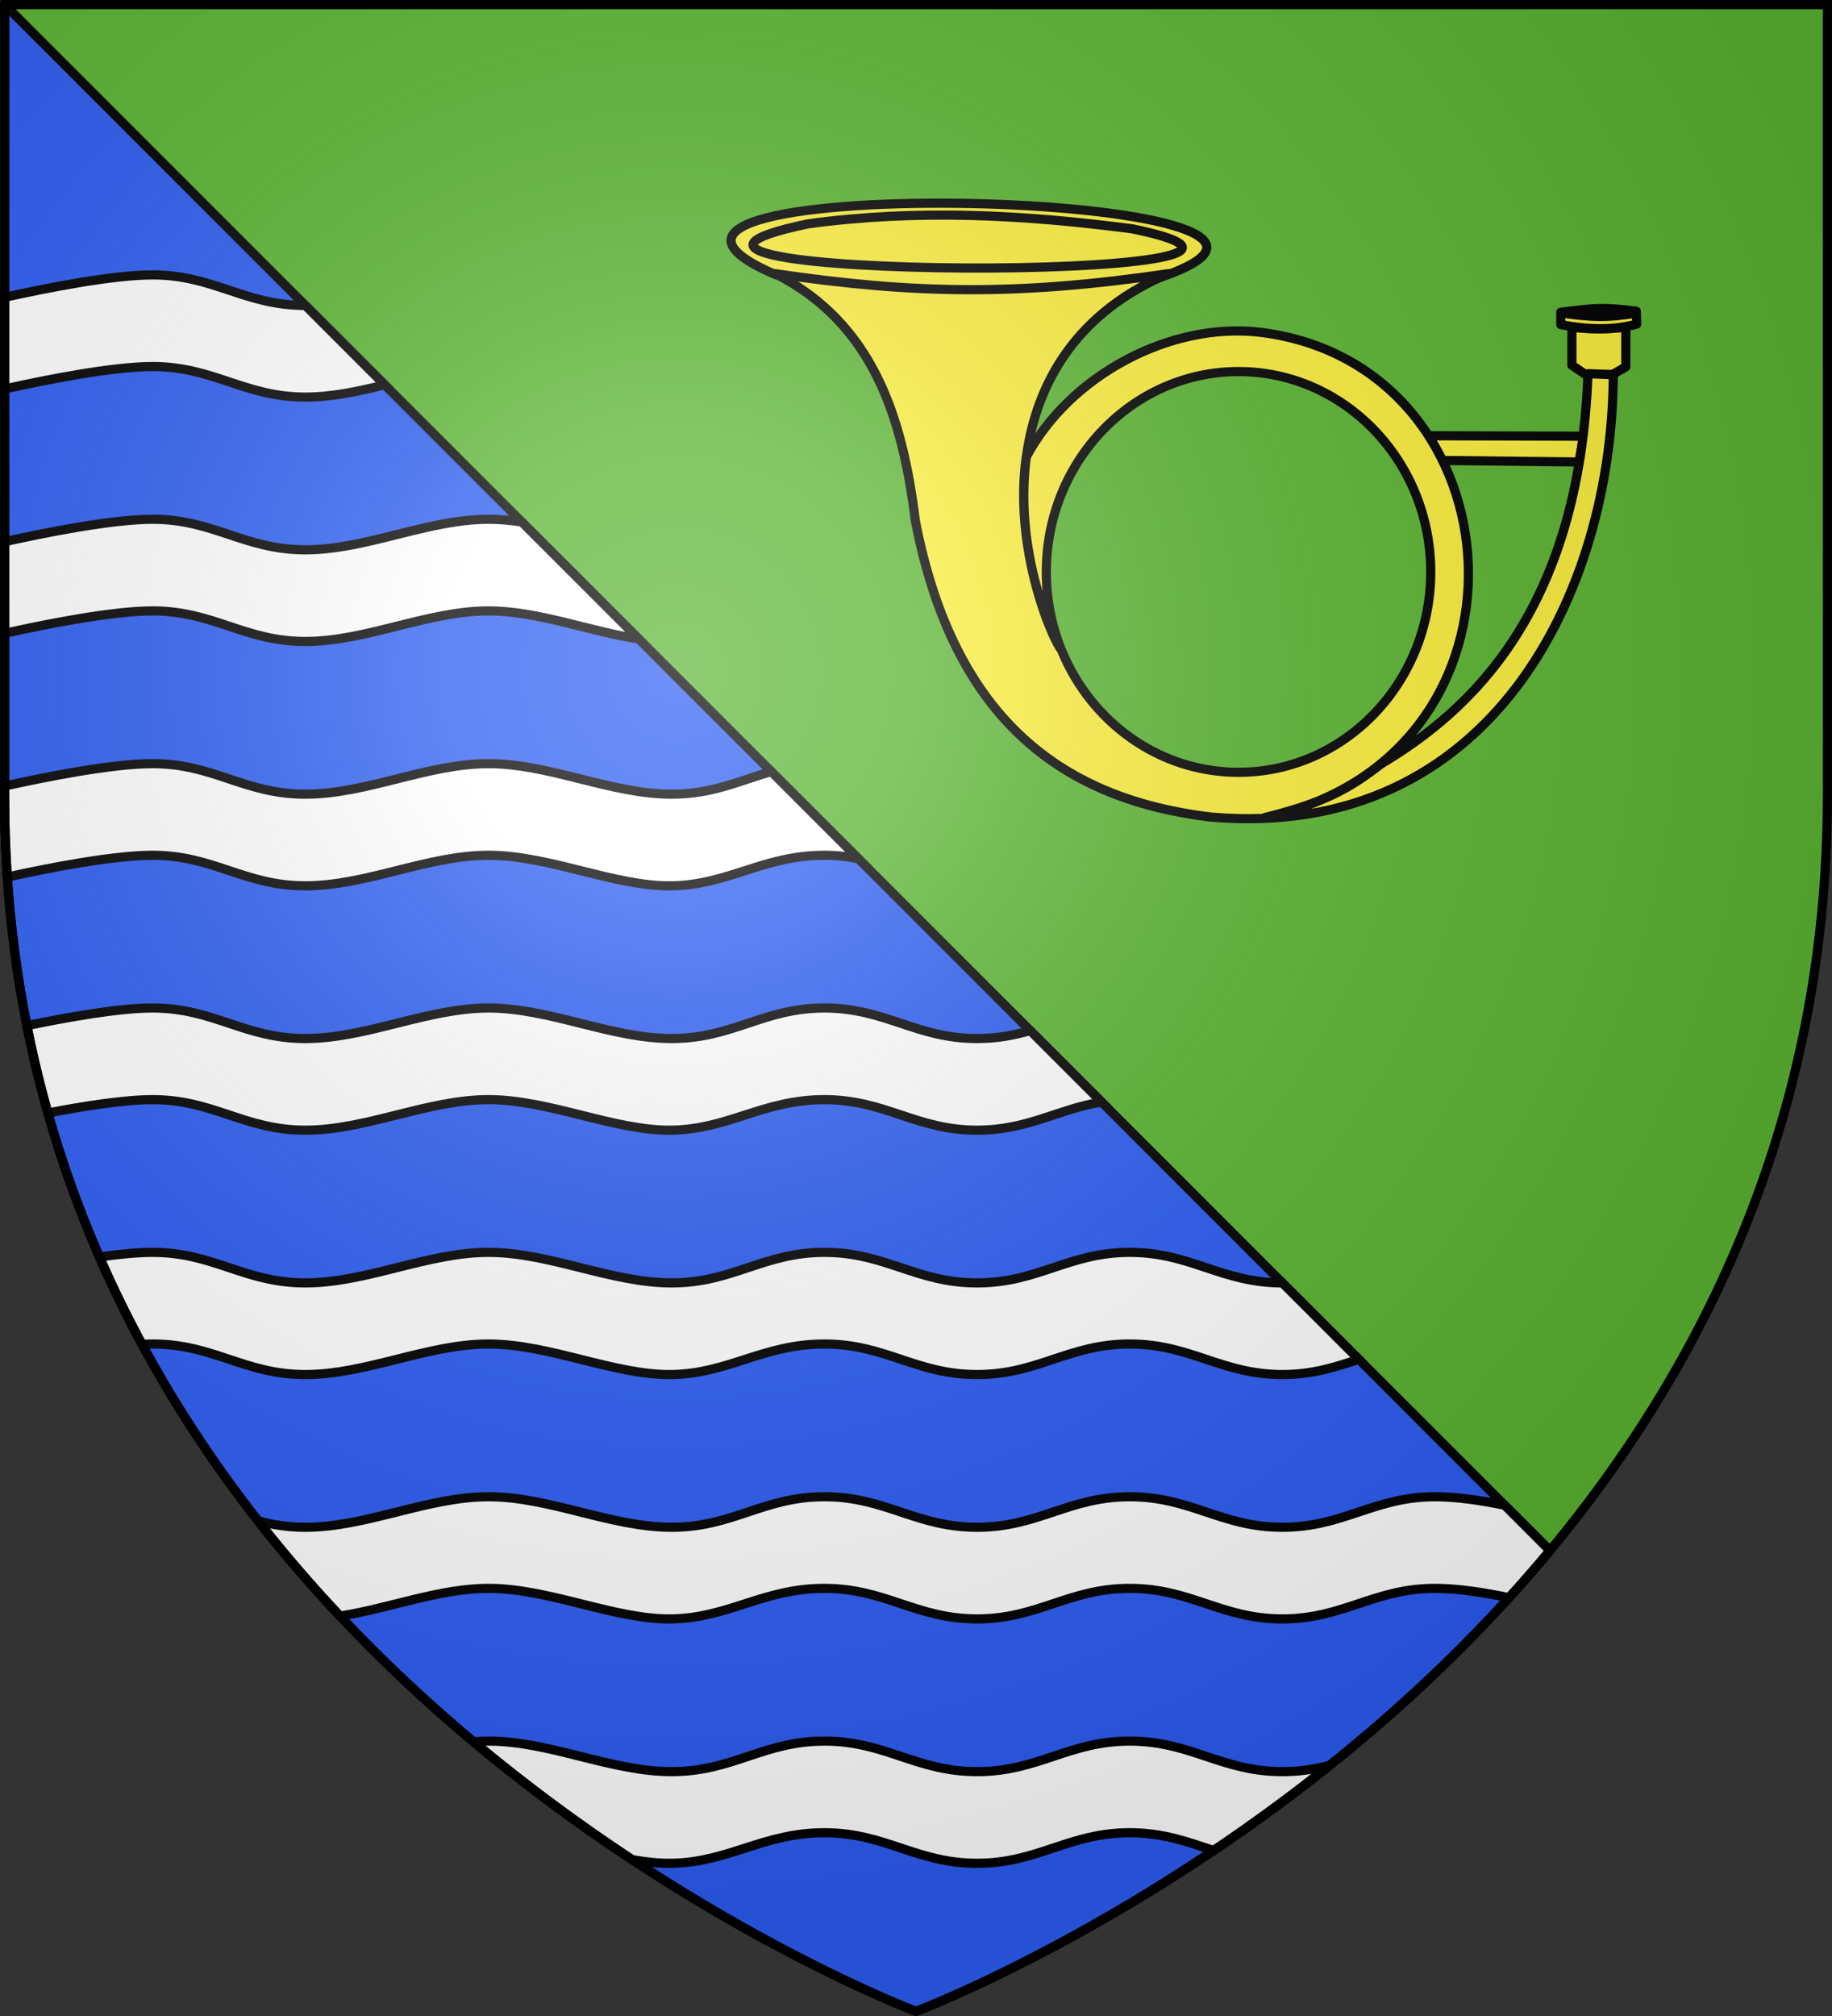 <?xml version="1.0" encoding="UTF-8" standalone="no"?>
<svg
   xmlns:dc="http://purl.org/dc/elements/1.1/"
   xmlns:cc="http://creativecommons.org/ns#"
   xmlns:rdf="http://www.w3.org/1999/02/22-rdf-syntax-ns#"
   xmlns:svg="http://www.w3.org/2000/svg"
   xmlns="http://www.w3.org/2000/svg"
   xmlns:xlink="http://www.w3.org/1999/xlink"
   xmlns:sodipodi="http://sodipodi.sourceforge.net/DTD/sodipodi-0.dtd"
   xmlns:inkscape="http://www.inkscape.org/namespaces/inkscape"
   height="660"
   width="600"
   version="1.0"
   id="svg2"
   sodipodi:version="0.32"
   inkscape:version="0.48.1 "
   sodipodi:docname="Blason ville fr Parempuyre (Gironde).svg"
   inkscape:export-filename="C:\Users\Henry\Pictures\Mes images\Blas\Blasons\Nouveaux\Blason 33 Parempuyre.png"
   inkscape:export-xdpi="144"
   inkscape:export-ydpi="144"
   style="display:inline">
  <rect width="100%" height="100%" fill="#333333" stroke="none"/>
  <sodipodi:namedview
     inkscape:window-height="1002"
     inkscape:window-width="1280"
     inkscape:pageshadow="2"
     inkscape:pageopacity="0.0"
     guidetolerance="10.0"
     gridtolerance="10.0"
     objecttolerance="10.0"
     borderopacity="1.0"
     bordercolor="#666666"
     pagecolor="#ffffff"
     id="base"
     showgrid="false"
     height="660px"
     inkscape:zoom="1.2121212"
     inkscape:cx="314.4375"
     inkscape:cy="330"
     inkscape:window-x="-8"
     inkscape:window-y="-8"
     inkscape:current-layer="layer3"
     inkscape:window-maximized="1">
    <inkscape:grid
       type="xygrid"
       id="grid4240"
       empspacing="5"
       visible="true"
       enabled="true"
       snapvisiblegridlinesonly="true" />
  </sodipodi:namedview>
  <desc
     id="desc4">Flag of Canton of Valais (Wallis)</desc>
  <defs
     id="defs6">
    <linearGradient
       id="linearGradient2893">
      <stop
         style="stop-color: white; stop-opacity: 0.314;"
         offset="0"
         id="stop2895" />
      <stop
         id="stop2897"
         offset="0.19"
         style="stop-color: white; stop-opacity: 0.251;" />
      <stop
         style="stop-color: rgb(107, 107, 107); stop-opacity: 0.125;"
         offset="0.6"
         id="stop2901" />
      <stop
         style="stop-color: black; stop-opacity: 0.125;"
         offset="1"
         id="stop2899" />
    </linearGradient>
    <radialGradient
       inkscape:collect="always"
       xlink:href="#linearGradient2893"
       id="radialGradient3163"
       gradientUnits="userSpaceOnUse"
       gradientTransform="matrix(1.353,0,0,1.349,-77.629,-85.747)"
       cx="221.445"
       cy="226.331"
       fx="221.445"
       fy="226.331"
       r="300" />
  </defs>
  <g
     inkscape:groupmode="layer"
     id="layer3"
     inkscape:label="Fond écu"
     style="display:inline"
     transform="translate(0,-2.8e-4)"
     sodipodi:insensitive="true">
    <g
       id="g4095">
      <path
         inkscape:connector-curvature="0"
         sodipodi:nodetypes="cccccc"
         d="m 300,658.5 c 0,0 298.5,-112.436 298.5,-398.182 0,-285.746 0,-258.818 0,-258.818 L 1.5,1.5 1.5,260.318 C 1.5,546.064 300,658.5 300,658.5 z"
         style="fill:#5ab532;fill-opacity:1;fill-rule:evenodd;stroke:none"
         id="path2855" />
      <path
         transform="translate(0,2.8e-4)"
         inkscape:connector-curvature="0"
         id="path3023"
         d="m 1.5,1.5 0,258.812 C 1.5,546.058 300,658.5 300,658.5 c 0,0 119.813,-45.131 207.625,-150.875 L 1.5,1.5 z"
         style="fill:#2b5df2;stroke:#000000;stroke-width:3;stroke-linecap:butt;stroke-linejoin:bevel;stroke-miterlimit:4;stroke-opacity:1;stroke-dasharray:none" />
      <g
         id="g4086">
        <path
           style="fill:#ffffff;stroke:#000000;stroke-width:3;stroke-linecap:butt;stroke-linejoin:miter;stroke-miterlimit:4;stroke-opacity:1;stroke-dasharray:none"
           d="m 160,490 c -20,0 -40,10 -60,10 -5.833,0 -10.809,-0.857 -15.438,-2.062 8.612,10.986 17.586,21.355 26.781,31.125 C 127.563,526.576 143.78,520 160,520 c 20,0 41.366,10.3 60,10 18.634,-0.3 30,-10 50,-10 20,0 30,10 50,10 20,0 30,-10 50,-10 20,0 30,10 50,10 20,0 30,-10 50,-10 7.368,0 16.105,1.348 24.188,3.062 4.546,-5 9.034,-10.134 13.438,-15.438 L 492.781,492.781 C 485.099,491.207 476.945,490 470,490 c -20,0 -30,10 -50,10 -20,0 -30,-10 -50,-10 -20,0 -30,10 -50,10 -20,0 -30,-10 -50,-10 -20,0 -30,10 -50,10 -19.92,0 -40,-10 -60,-10 z"
           transform="translate(0,2.8e-4)"
           id="path3897"
           inkscape:connector-curvature="0" />
        <path
           style="fill:#ffffff;stroke:#000000;stroke-width:3;stroke-linecap:butt;stroke-linejoin:miter;stroke-miterlimit:4;stroke-opacity:1;stroke-dasharray:none;display:inline"
           d="m 160,570 c -1.635,0 -3.271,0.096 -4.906,0.219 17.728,14.84 35.375,27.67 51.938,38.594 4.425,0.768 8.774,1.255 12.969,1.188 18.634,-0.3 30,-10 50,-10 20,0 30,10 50,10 20,0 30,-10 50,-10 11.092,0 19.117,3.073 27.469,5.812 12.278,-8.259 25.08,-17.516 38.031,-27.875 -4.645,1.213 -9.642,2.062 -15.5,2.062 -20,0 -30,-10 -50,-10 -20,0 -30,10 -50,10 -20,0 -30,-10 -50,-10 -20,0 -30,10 -50,10 -19.92,0 -40,-10 -60,-10 z"
           transform="translate(0,2.8e-4)"
           id="path3897-6"
           inkscape:connector-curvature="0" />
        <path
           style="fill:#ffffff;stroke:#000000;stroke-width:3;stroke-linecap:butt;stroke-linejoin:miter;stroke-miterlimit:4;stroke-opacity:1;stroke-dasharray:none;display:inline"
           d="m 50,410 c -4.903,0 -11.015,0.593 -17.438,1.5 4.305,9.859 8.961,19.383 13.938,28.594 C 47.718,440.036 48.894,440 50,440 c 20,0 30,10 50,10 20,0 40,-10 60,-10 20,0 41.366,10.3 60,10 18.634,-0.3 30,-10 50,-10 20,0 30,10 50,10 20,0 30,-10 50,-10 20,0 30,10 50,10 10,0 17.5,-2.5 25,-5 l -25,-25 c -20,0 -30,-10 -50,-10 -20,0 -30,10 -50,10 -20,0 -30,-10 -50,-10 -20,0 -30,10 -50,10 -19.92,0 -40,-10 -60,-10 -20,0 -40,10 -60,10 -20,0 -30,-10 -50,-10 z"
           transform="translate(0,2.8e-4)"
           id="path3897-8"
           inkscape:connector-curvature="0" />
        <path
           style="fill:#ffffff;stroke:#000000;stroke-width:3;stroke-linecap:butt;stroke-linejoin:miter;stroke-miterlimit:4;stroke-opacity:1;stroke-dasharray:none;display:inline"
           d="m 50,330 c -11.05,0 -28.046,3.049 -41.188,5.781 1.944,9.78 4.244,19.307 6.875,28.594 C 27.48,362.099 40.833,360 50,360 c 20,0 30,10 50,10 20,0 40,-10 60,-10 20,0 41.366,10.3 60,10 18.634,-0.3 30,-10 50,-10 20,0 30,10 50,10 16.67,0 26.425,-6.905 40.781,-9.219 l -23.375,-23.375 C 332.221,338.888 326.667,340 320,340 c -20,0 -30,-10 -50,-10 -20,0 -30,10 -50,10 -19.92,0 -40,-10 -60,-10 -20,0 -40,10 -60,10 -20,0 -30,-10 -50,-10 z"
           transform="translate(0,2.8e-4)"
           id="path3897-8-5"
           inkscape:connector-curvature="0" />
        <path
           style="fill:#ffffff;stroke:#000000;stroke-width:3;stroke-linecap:butt;stroke-linejoin:miter;stroke-miterlimit:4;stroke-opacity:1;stroke-dasharray:none;display:inline"
           d="m 50,250 c -13.276,0 -35.148,4.381 -48.5,7.344 l 0,2.969 c 0,9.114 0.287,18.049 0.875,26.812 C 15.804,284.169 37.032,280 50,280 c 20,0 30,10 50,10 20,0 40,-10 60,-10 20,0 41.366,10.3 60,10 18.634,-0.3 30,-10 50,-10 4.062,0 7.689,0.436 11.094,1.094 l -28.5,-28.5 C 242.223,255.557 233.333,260 220,260 c -19.92,0 -40,-10 -60,-10 -20,0 -40,10 -60,10 -20,0 -30,-10 -50,-10 z"
           transform="translate(0,2.8e-4)"
           id="path3897-8-3"
           inkscape:connector-curvature="0" />
        <path
           style="fill:#ffffff;stroke:#000000;stroke-width:3;stroke-linecap:butt;stroke-linejoin:miter;stroke-miterlimit:4;stroke-opacity:1;stroke-dasharray:none;display:inline"
           d="m 50,170 c -13.276,0 -35.148,4.381 -48.5,7.344 l 0,30 C 14.852,204.381 36.724,200 50,200 c 20,0 30,10 50,10 20,0 40,-10 60,-10 16.229,0 33.349,6.791 49.188,9.188 L 170.875,170.875 C 167.247,170.337 163.624,170 160,170 c -20,0 -40,10 -60,10 -20,0 -30,-10 -50,-10 z"
           transform="translate(0,2.8e-4)"
           id="path3897-8-3-9"
           inkscape:connector-curvature="0" />
        <path
           style="fill:#ffffff;stroke:#000000;stroke-width:3;stroke-linecap:butt;stroke-linejoin:miter;stroke-miterlimit:4;stroke-opacity:1;stroke-dasharray:none;display:inline"
           d="M 50,90 C 36.724,90 14.852,94.381 1.5,97.344 l 0,30 C 14.852,124.381 36.724,120 50,120 c 20,0 30,10 50,10 8.665,0 17.335,-1.872 26,-4 L 100,100 C 80,100 70,90 50,90 z"
           transform="translate(0,2.8e-4)"
           id="path3897-8-3-7"
           inkscape:connector-curvature="0" />
      </g>
    </g>
  </g>
  <g
     inkscape:groupmode="layer"
     id="layer4"
     inkscape:label="Meubles"
     style="display:inline"
     transform="translate(0,-2.8e-4)"
     sodipodi:insensitive="true">
    <g
       transform="matrix(0.598,0,0,0.598,229.204,68.184)"
       style="stroke-width:5.02;stroke-miterlimit:4;stroke-dasharray:none;display:inline"
       id="layer1-6"
       inkscape:label="Calque 1">
      <g
         transform="matrix(1.063,0,0,1.065,62.485,-93.763)"
         id="g4876"
         style="stroke-width:4.717;stroke-miterlimit:4;stroke-dasharray:none">
        <path
           style="fill:#fcef3c;fill-opacity:1;fill-rule:evenodd;stroke:#000000;stroke-width:4.717;stroke-linecap:butt;stroke-linejoin:round;stroke-miterlimit:4;stroke-opacity:1;stroke-dasharray:none"
           d="M -19.64,122.208 C -148.601,67.235 311.486,79.023 177.747,123.795 c -71.563,9.366 -135.482,7.957 -197.387,-1.587 z"
           id="path4641"
           sodipodi:nodetypes="ccc"
           inkscape:connector-curvature="0" />
        <path
           style="fill:#fcef3c;fill-opacity:1;fill-rule:evenodd;stroke:#000000;stroke-width:4.717;stroke-linecap:butt;stroke-linejoin:round;stroke-miterlimit:4;stroke-opacity:1;stroke-dasharray:none"
           d="M -2.877,96.017 C -145.22,125.523 298.583,126.272 164.159,98.631 108.444,91.353 53.747,88.38 -2.877,96.017 z"
           id="path5528"
           sodipodi:nodetypes="ccc"
           inkscape:connector-curvature="0" />
        <path
           style="fill:#fcef3c;fill-opacity:1;fill-rule:evenodd;stroke:#000000;stroke-width:4.717;stroke-linecap:butt;stroke-linejoin:round;stroke-miterlimit:4;stroke-opacity:1;stroke-dasharray:none"
           d="m 396.273,205.212 -79.734,-0.232 7.143,12.698 70.539,0.794 c 0.965,-6.384 1.456,-6.683 2.052,-13.26 z"
           id="path1913"
           sodipodi:nodetypes="ccccc"
           inkscape:connector-curvature="0" />
        <g
           id="g2842"
           transform="translate(-69.968,-155.02)"
           style="fill:#fcef3c;fill-opacity:1;stroke-width:4.717;stroke-miterlimit:4;stroke-dasharray:none">
          <path
             sodipodi:nodetypes="ccccccc"
             id="path11817"
             d="m 481.367,328.548 6.91,-3.968 0,-20.306 c -12.009,0.972 -15.965,1.049 -27.778,10e-6 l 0,19.513 7.143,4.762 13.725,0 z"
             style="fill:#fcef3c;fill-opacity:1;fill-rule:evenodd;stroke:#000000;stroke-width:4.717;stroke-linecap:butt;stroke-linejoin:round;stroke-miterlimit:4;stroke-opacity:1;stroke-dasharray:none"
             inkscape:connector-curvature="0" />
          <path
             sodipodi:nodetypes="ccccc"
             id="path1917"
             d="m 454.762,302.857 0,-6.349 c 19.355,-2.386 21.763,-2.554 38.889,-0.561 l 0.232,6.678 c -12.307,3.277 -25.318,2.923 -39.121,0.232 z"
             style="fill:#fcef3c;fill-opacity:1;fill-rule:evenodd;stroke:#000000;stroke-width:4.717;stroke-linecap:butt;stroke-linejoin:round;stroke-miterlimit:4;stroke-opacity:1;stroke-dasharray:none"
             inkscape:connector-curvature="0" />
          <path
             sodipodi:nodetypes="cc"
             id="path1919"
             d="m 454.529,296.837 c 16.269,2.229 23.908,2.69 40.101,-0.087"
             style="fill:#fcef3c;fill-opacity:1;fill-rule:evenodd;stroke:#000000;stroke-width:4.717;stroke-linecap:butt;stroke-linejoin:round;stroke-miterlimit:4;stroke-opacity:1;stroke-dasharray:none"
             inkscape:connector-curvature="0" />
        </g>
        <path
           id="path2869"
           style="fill:#fcef3c;fill-opacity:1;fill-rule:evenodd;stroke:#000000;stroke-width:4.717;stroke-linecap:butt;stroke-linejoin:round;stroke-miterlimit:4;stroke-opacity:1;stroke-dasharray:none"
           d="m 182.701,121.647 c -77.487,11.411 -130.696,10.588 -202.67,0 C 30.648,147.279 45.68,195.734 52.254,248.631 72.34,352.572 129.688,392.022 204.635,401.012 348.465,413.303 411.472,286.096 411.834,173.616 l -13.027,-0.561 c -4.519,122.563 -61.069,173.503 -106.526,200.606 -16.451,12.7 -29.337,20.002 -60.005,27.583 147.124,-31.122 133.205,-232.75 -2.245,-249.439 -46.229,-5.562 -98.264,22.086 -120.648,64.127 -6.016,42.831 10.026,86.445 17.473,98.339 C 98.749,258.813 91.684,159.912 182.701,121.647 z m 135.092,153.333 c 0,56.856 -44.366,103 -99.032,103 -54.666,0 -99.032,-46.144 -99.032,-103 0,-56.856 44.366,-103 99.032,-103 54.666,0 99.032,46.144 99.032,103 z"
           inkscape:connector-curvature="0" />
      </g>
    </g>
  </g>
  <g
     inkscape:groupmode="layer"
     id="layer2"
     inkscape:label="Reflet final"
     sodipodi:insensitive="true"
     transform="translate(0,-2.8e-4)">
    <path
       sodipodi:nodetypes="cccccc"
       d="m 300,658.5 c 0,0 298.5,-112.32 298.5,-397.772 0,-285.452 0,-258.552 0,-258.552 l -597,0 0,258.552 C 1.5,546.18 300,658.5 300,658.5 z"
       style="fill:url(#radialGradient3163);fill-opacity:1;fill-rule:evenodd;stroke:none"
       id="path2875"
       inkscape:export-xdpi="144"
       inkscape:export-ydpi="144" />
  </g>
  <g
     inkscape:groupmode="layer"
     id="layer1"
     inkscape:label="Contour final"
     transform="translate(0,-2.8e-4)"
     sodipodi:insensitive="true">
    <path
       sodipodi:nodetypes="cccccc"
       d="M 300,658.5 C 300,658.5 1.5,546.064 1.5,260.318 1.5,-25.427 1.5,1.5 1.5,1.5 l 597,0 0,258.818 c 0,285.746 -298.5,398.182 -298.5,398.182 z"
       style="fill:none;stroke:#000000;stroke-width:3;stroke-linecap:butt;stroke-linejoin:miter;stroke-miterlimit:4;stroke-opacity:1;stroke-dasharray:none"
       id="path1411"
       inkscape:export-xdpi="144"
       inkscape:export-ydpi="144"
       inkscape:connector-curvature="0" />
  </g>
</svg>
